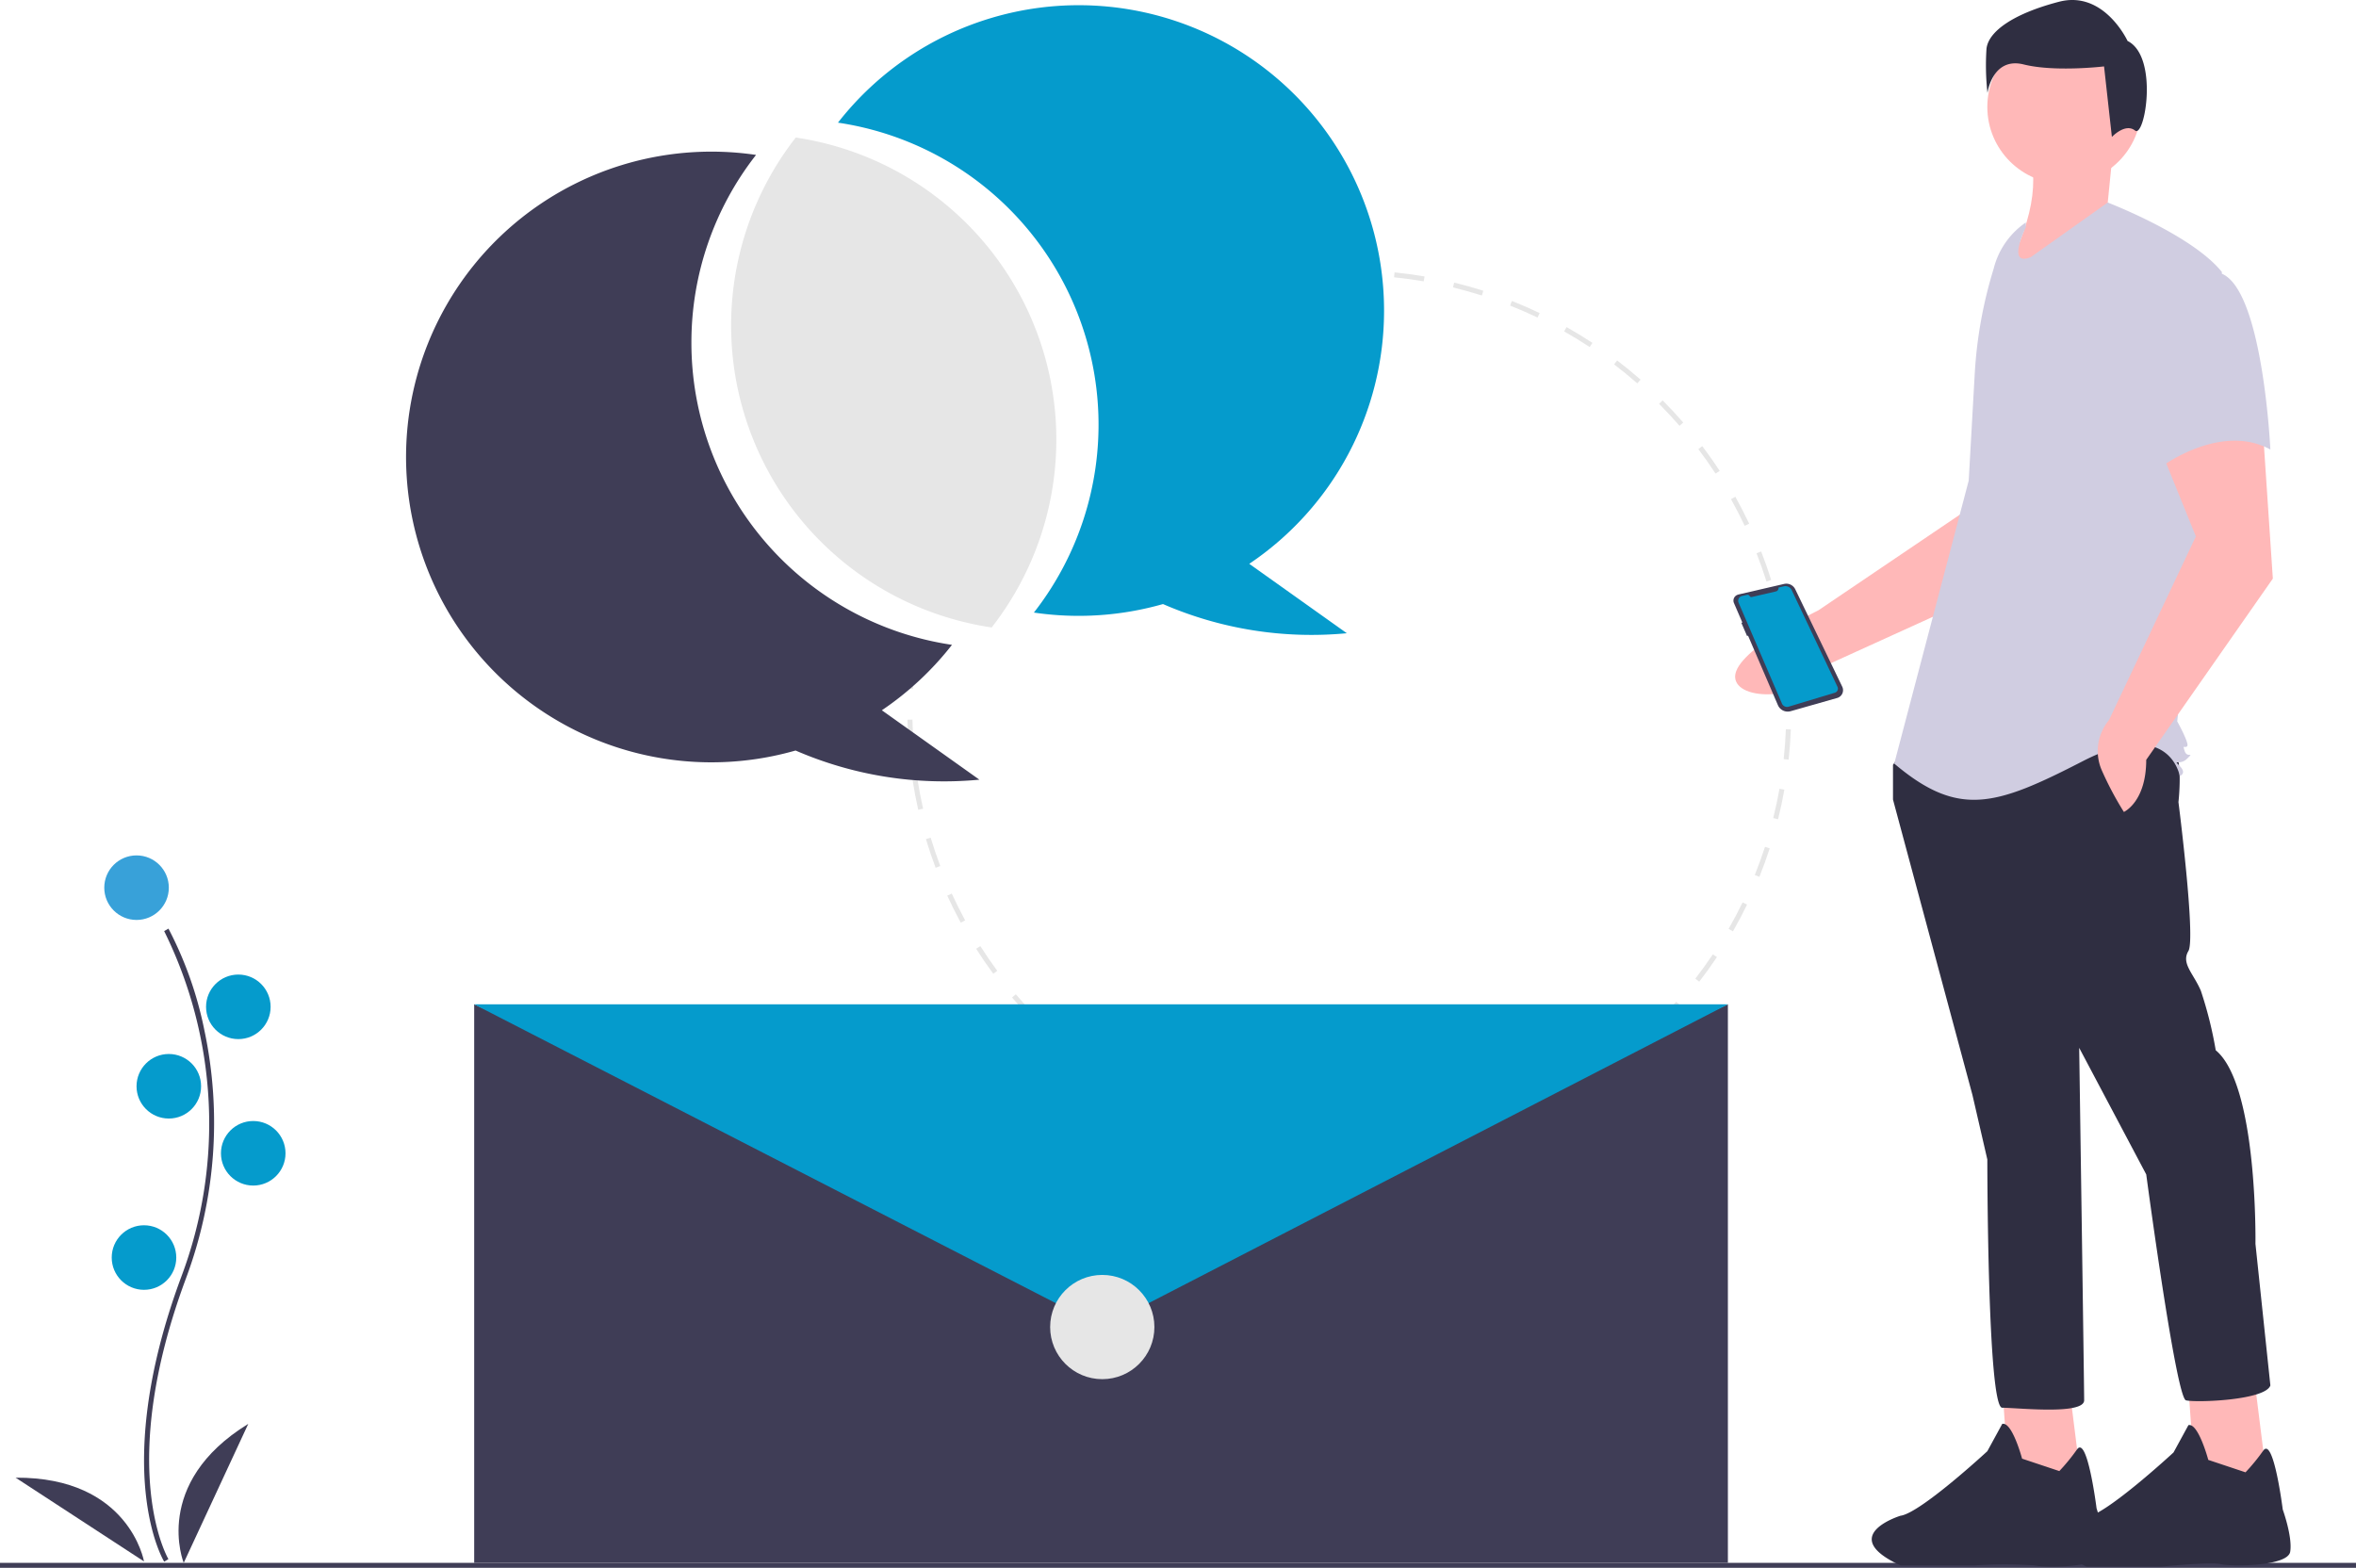 <svg xmlns="http://www.w3.org/2000/svg" width="260" height="173.038" viewBox="0 0 260 173.038"><defs><style>.a{fill:#e6e6e6;}.b{fill:#3f3d56;}.c{fill:#059bcc;}.d{fill:#38a1d9;}.e{fill:#ffb8b8;}.f{fill:#2f2e41;}.g{fill:#d0cde1;}</style></defs><path class="a" d="M670.635,243.575c-.54-.018-1.09-.027-1.635-.027V243c.551,0,1.107.009,1.653.027Z" transform="translate(-520.096 -213.193)"/><path class="a" d="M539.787,341.2c-.737,0-1.479-.017-2.208-.049l.025-.547c1.091.049,2.208.061,3.3.036l.012.548Q540.356,341.2,539.787,341.2Zm4.471-.2-.05-.546c1.095-.1,2.2-.238,3.279-.411l.087.541C546.48,340.759,545.365,340.9,544.258,341Zm-10.01-.109c-1.1-.125-2.217-.289-3.306-.489l.1-.539c1.077.2,2.176.36,3.269.483Zm16.6-.95-.124-.534c1.069-.248,2.142-.536,3.191-.857l.161.524C553.019,339.4,551.933,339.691,550.853,339.941Zm-23.176-.254c-1.075-.275-2.154-.591-3.208-.939l.172-.52c1.042.344,2.109.657,3.172.928Zm29.564-1.7-.2-.512c1.024-.393,2.047-.826,3.04-1.287l.231.5C559.31,337.15,558.276,337.588,557.241,337.986Zm-35.911-.4c-1.029-.421-2.056-.883-3.051-1.374l.242-.492c.984.484,2,.941,3.017,1.358Zm41.963-2.415-.264-.48c.961-.53,1.915-1.1,2.836-1.693l.3.461C565.229,334.062,564.264,334.638,563.293,335.174Zm-47.963-.539c-.961-.558-1.914-1.156-2.833-1.778l.307-.454c.908.614,1.85,1.206,2.8,1.758Zm53.577-3.077-.328-.439c.88-.656,1.748-1.35,2.58-2.064l.357.416C570.673,330.192,569.8,330.895,568.906,331.558Zm-59.113-.668c-.874-.683-1.736-1.4-2.563-2.147l.366-.408c.817.733,1.67,1.447,2.534,2.122Zm64.184-3.68-.384-.391c.782-.769,1.548-1.576,2.277-2.4l.41.364C575.542,325.616,574.768,326.431,573.977,327.21Zm-69.158-.782c-.774-.8-1.53-1.629-2.247-2.474l.418-.354c.709.836,1.457,1.659,2.222,2.446Zm73.592-4.217-.433-.335c.67-.868,1.319-1.771,1.93-2.684l.455.3c-.617.924-1.274,1.837-1.952,2.715Zm-77.912-.878c-.658-.893-1.294-1.821-1.888-2.756l.462-.294c.588.925,1.216,1.842,1.867,2.725Zm81.625-4.68-.475-.272c.546-.953,1.066-1.937,1.545-2.925l.493.239C583.2,314.694,582.678,315.689,582.125,316.652Zm-85.209-.954c-.53-.974-1.032-1.979-1.494-2.987l.5-.228c.456,1,.953,1.99,1.477,2.953Zm88.129-5.063-.508-.2c.41-1.019.79-2.066,1.129-3.111l.521.169C585.843,308.546,585.459,309.605,585.044,310.636Zm-90.906-1c-.392-1.039-.752-2.1-1.07-3.166l.525-.157c.315,1.05.671,2.1,1.058,3.131Zm92.968-5.355-.532-.133c.266-1.065.5-2.152.689-3.232l.539.1C587.609,302.1,587.375,303.2,587.106,304.276Zm-94.887-1.044c-.245-1.082-.455-2.187-.624-3.283l.542-.084c.168,1.084.375,2.176.617,3.246Zm96.054-5.533-.545-.059c.117-1.089.2-2.2.241-3.3l.547.021C588.473,295.476,588.391,296.6,588.273,297.7ZM491.2,296.631c-.094-1.1-.151-2.227-.171-3.338l.548-.009c.019,1.1.076,2.209.169,3.3Zm96.788-5.591c-.031-1.1-.1-2.208-.205-3.3l.545-.053c.106,1.1.176,2.225.208,3.335Zm-.635-6.575c-.181-1.084-.4-2.174-.654-3.239l.533-.127c.256,1.078.479,2.18.662,3.276Zm-1.53-6.425c-.327-1.046-.694-2.094-1.092-3.115l.51-.2c.4,1.032.774,2.092,1.1,3.15Zm-2.4-6.148c-.468-.993-.977-1.981-1.511-2.937l.478-.267c.54.967,1.054,1.966,1.528,2.97Zm-3.219-5.764c-.6-.92-1.239-1.83-1.9-2.7l.437-.33c.667.884,1.313,1.8,1.92,2.735Zm-3.977-5.273c-.719-.829-1.475-1.643-2.249-2.422l.388-.386c.783.787,1.548,1.611,2.275,2.449Zm-4.658-4.684c-.826-.724-1.687-1.429-2.558-2.094l.332-.436c.881.672,1.752,1.385,2.587,2.118Zm-5.253-4.009c-.918-.605-1.867-1.186-2.821-1.726l.27-.477c.965.546,1.925,1.133,2.853,1.746Zm-5.754-3.254c-.991-.474-2.011-.919-3.032-1.323l.2-.509c1.032.409,2.064.859,3.066,1.338Zm-6.148-2.434c-1.046-.332-2.116-.632-3.182-.892l.13-.532c1.078.262,2.161.566,3.218.9ZM548,244.912c-1.08-.185-2.182-.335-3.274-.446l.056-.545c1.1.112,2.219.264,3.311.452Z" transform="translate(-390.883 -213.861)"/><path class="a" d="M491.789,407.3l-.547-.028c.029-.552.067-1.107.113-1.649l.546.047C491.855,406.2,491.818,406.75,491.789,407.3Z" transform="translate(-391.039 -331.259)"/><path class="b" d="M329.356,466.233H191V404.589l69.178,31.1,69.178-31.1Z" transform="translate(-138.671 -293.743)"/><path class="c" d="M191,404.589H329.356l-69.041,35.616Z" transform="translate(-138.671 -293.743)"/><circle class="a" cx="5.753" cy="5.753" r="5.753" transform="translate(115.89 140.709)"/><path class="b" d="M185.748,578.162c-.063-.1-1.545-2.578-2.059-7.718-.471-4.716-.168-12.665,3.954-23.753a47.9,47.9,0,0,0-1.9-38.123l.474-.275a42.072,42.072,0,0,1,3.969,11.245,49.059,49.059,0,0,1-2.032,27.344c-7.8,20.97-2,30.9-1.941,30.995Z" transform="translate(-167.626 -405.803)"/><circle class="d" cx="3.562" cy="3.562" r="3.562" transform="translate(11.507 94.408)"/><circle class="c" cx="3.562" cy="3.562" r="3.562" transform="translate(22.74 107.559)"/><circle class="c" cx="3.562" cy="3.562" r="3.562" transform="translate(15.068 116.326)"/><circle class="c" cx="3.562" cy="3.562" r="3.562" transform="translate(24.384 123.723)"/><circle class="c" cx="3.562" cy="3.562" r="3.562" transform="translate(12.329 135.23)"/><path class="b" d="M197.99,723.137s-3.562-8.767,7.123-15.342Z" transform="translate(-177.716 -550.647)"/><path class="b" d="M145.97,738.718s-1.621-9.323-14.167-9.243Z" transform="translate(-130.077 -566.387)"/><path class="b" d="M320.584,216.391a33.552,33.552,0,0,1,7.133-20.734,33.7,33.7,0,1,0,4.361,65.734,41.119,41.119,0,0,0,20.287,3.219L341.6,256.95a33.886,33.886,0,0,0,7.74-7.222A33.7,33.7,0,0,1,320.584,216.391Z" transform="translate(-244.282 -178.559)"/><path class="c" d="M523.3,169.988a33.7,33.7,0,0,0-60.264-20.734,33.7,33.7,0,0,1,21.621,54.071,33.916,33.916,0,0,0,14.247-.939,41.119,41.119,0,0,0,20.287,3.219l-10.766-7.661A33.665,33.665,0,0,0,523.3,169.988Z" transform="translate(-370.56 -135.717)"/><path class="a" d="M427.132,189.614a33.7,33.7,0,0,0,21.621,54.071,33.7,33.7,0,0,0-21.621-54.071Z" transform="translate(-339.314 -174.434)"/><rect class="b" width="260" height="0.548" transform="translate(0 172.49)"/><path class="e" d="M853.781,294.753l-1.625,10.817-18.577,12.565s-9.767,4.68-9.152,7.588c.548,2.592,8.085,2.285,10.457-1.723l22.21-10.1,7.428-14.705Z" transform="translate(-632.919 -250.767)"/><path class="e" d="M806.5,558.589l.822,11.507,7.945-.548-1.37-10.959Z" transform="translate(-585.541 -405.551)"/><path class="f" d="M896.035,711.6s-1.1-4.11-2.192-3.836l-1.644,3.014s-7.4,6.849-9.589,7.123c0,0-7.123,2.192,0,5.479h8.219a51.821,51.821,0,0,1,6.575,0c1.1.274,7.4.274,7.671-1.37s-.822-4.932-.822-4.932-1.011-8.083-2.149-6.507a21.488,21.488,0,0,1-1.961,2.4Z" transform="translate(-672.884 -550.612)"/><path class="e" d="M881.5,559.089l.822,11.507,7.945-.548-1.37-10.959Z" transform="translate(-639.993 -405.914)"/><path class="f" d="M971.035,712.1s-1.1-4.11-2.192-3.836l-1.644,3.014s-7.4,6.849-9.589,7.123c0,0-7.123,2.192,0,5.479h8.219s5.479-.548,6.575-.274,7.4.274,7.671-1.37-.822-4.658-.822-4.658-1.01-8.083-2.149-6.507a21.54,21.54,0,0,1-1.961,2.4Z" transform="translate(-727.336 -550.975)"/><path class="f" d="M889.37,433.681,888,435.6v3.836l8.767,32.6,1.644,7.123s0,27.4,1.644,27.4,9.041.822,9.041-.822-.548-38.9-.548-38.9l7.4,13.973s3.288,24.658,4.384,24.932,8.767,0,9.315-1.644L928,488.476s.274-17.534-4.384-21.37a43.781,43.781,0,0,0-1.644-6.575c-.822-1.918-2.192-3.014-1.37-4.383s-1.1-16.438-1.1-16.438.548-4.658-.548-6.027S889.37,433.681,889.37,433.681Z" transform="translate(-679.096 -351.191)"/><circle class="e" cx="8.493" cy="8.493" r="8.493" transform="translate(219.315 3.312)"/><path class="e" d="M943.829,192.89l-.548,5.479,2.192,1.918L931.5,206.863c3.442-5.88,4.461-11.235,2.74-15.068Z" transform="translate(-710.678 -176.017)"/><path class="g" d="M903.021,218.534s-2.192,4.384.548,3.288l8.493-6.027s9.315,3.562,12.6,7.671l-2.74,29.041-2.192,20.548s1.37,2.466,1.1,2.74-.548-.274-.274.548,1.1,0,.274.822-1.644,0-.822.822,0,1.1,0,1.1-1.1-6.575-10.685-1.644-13.7,6.3-20.822.274l8.219-31.233.664-11.78a48.525,48.525,0,0,1,2.085-11.593,8.767,8.767,0,0,1,3.553-5.12Z" transform="translate(-679.459 -193.441)"/><path class="e" d="M977.108,308.938l4.11,10.137-9.589,20.274a5.318,5.318,0,0,0-.822,5.479,36.215,36.215,0,0,0,2.466,4.658s2.466-1.1,2.466-5.753l13.973-20-1.1-16.438Z" transform="translate(-738.889 -259.873)"/><path class="g" d="M986.107,243.619a10.471,10.471,0,0,0-2.192,9.863c1.644,6.027,3.014,10.685,3.014,10.685s6.575-4.931,12.055-1.918c0,0-.822-17.808-5.479-19.452S986.107,243.619,986.107,243.619Z" transform="translate(-748.435 -212.636)"/><path class="f" d="M941.028,138.725s-2.595-5.622-7.568-4.325-7.785,3.244-8,5.19a27.764,27.764,0,0,0,.108,4.865s.541-4,4-3.136,8.866.216,8.866.216l.865,7.785s1.475-1.572,2.556-.707S944.488,140.455,941.028,138.725Z" transform="translate(-706.238 -134.206)"/><path class="b" d="M824.249,370.537h0l5.057-1.171a1.1,1.1,0,0,1,1.243.6l5.18,10.741a.892.892,0,0,1-.56,1.245l-5.139,1.46a1.178,1.178,0,0,1-1.4-.667l-3.3-7.677-.1.056-.629-1.454.1-.053-.923-2.143a.679.679,0,0,1,.476-.932Z" transform="translate(-632.425 -304.918)"/><path class="c" d="M830.094,370.482l.59-.137a.762.762,0,0,1,.861.416l5.056,10.673a.472.472,0,0,1-.291.655l-5.1,1.54a.612.612,0,0,1-.739-.344l-4.784-11.134a.536.536,0,0,1,.372-.734l.56-.13a.253.253,0,0,1,.28.127h0a.223.223,0,0,0,.247.112l2.658-.616A.382.382,0,0,0,830.094,370.482Z" transform="translate(-633.822 -305.635)"/></svg>
